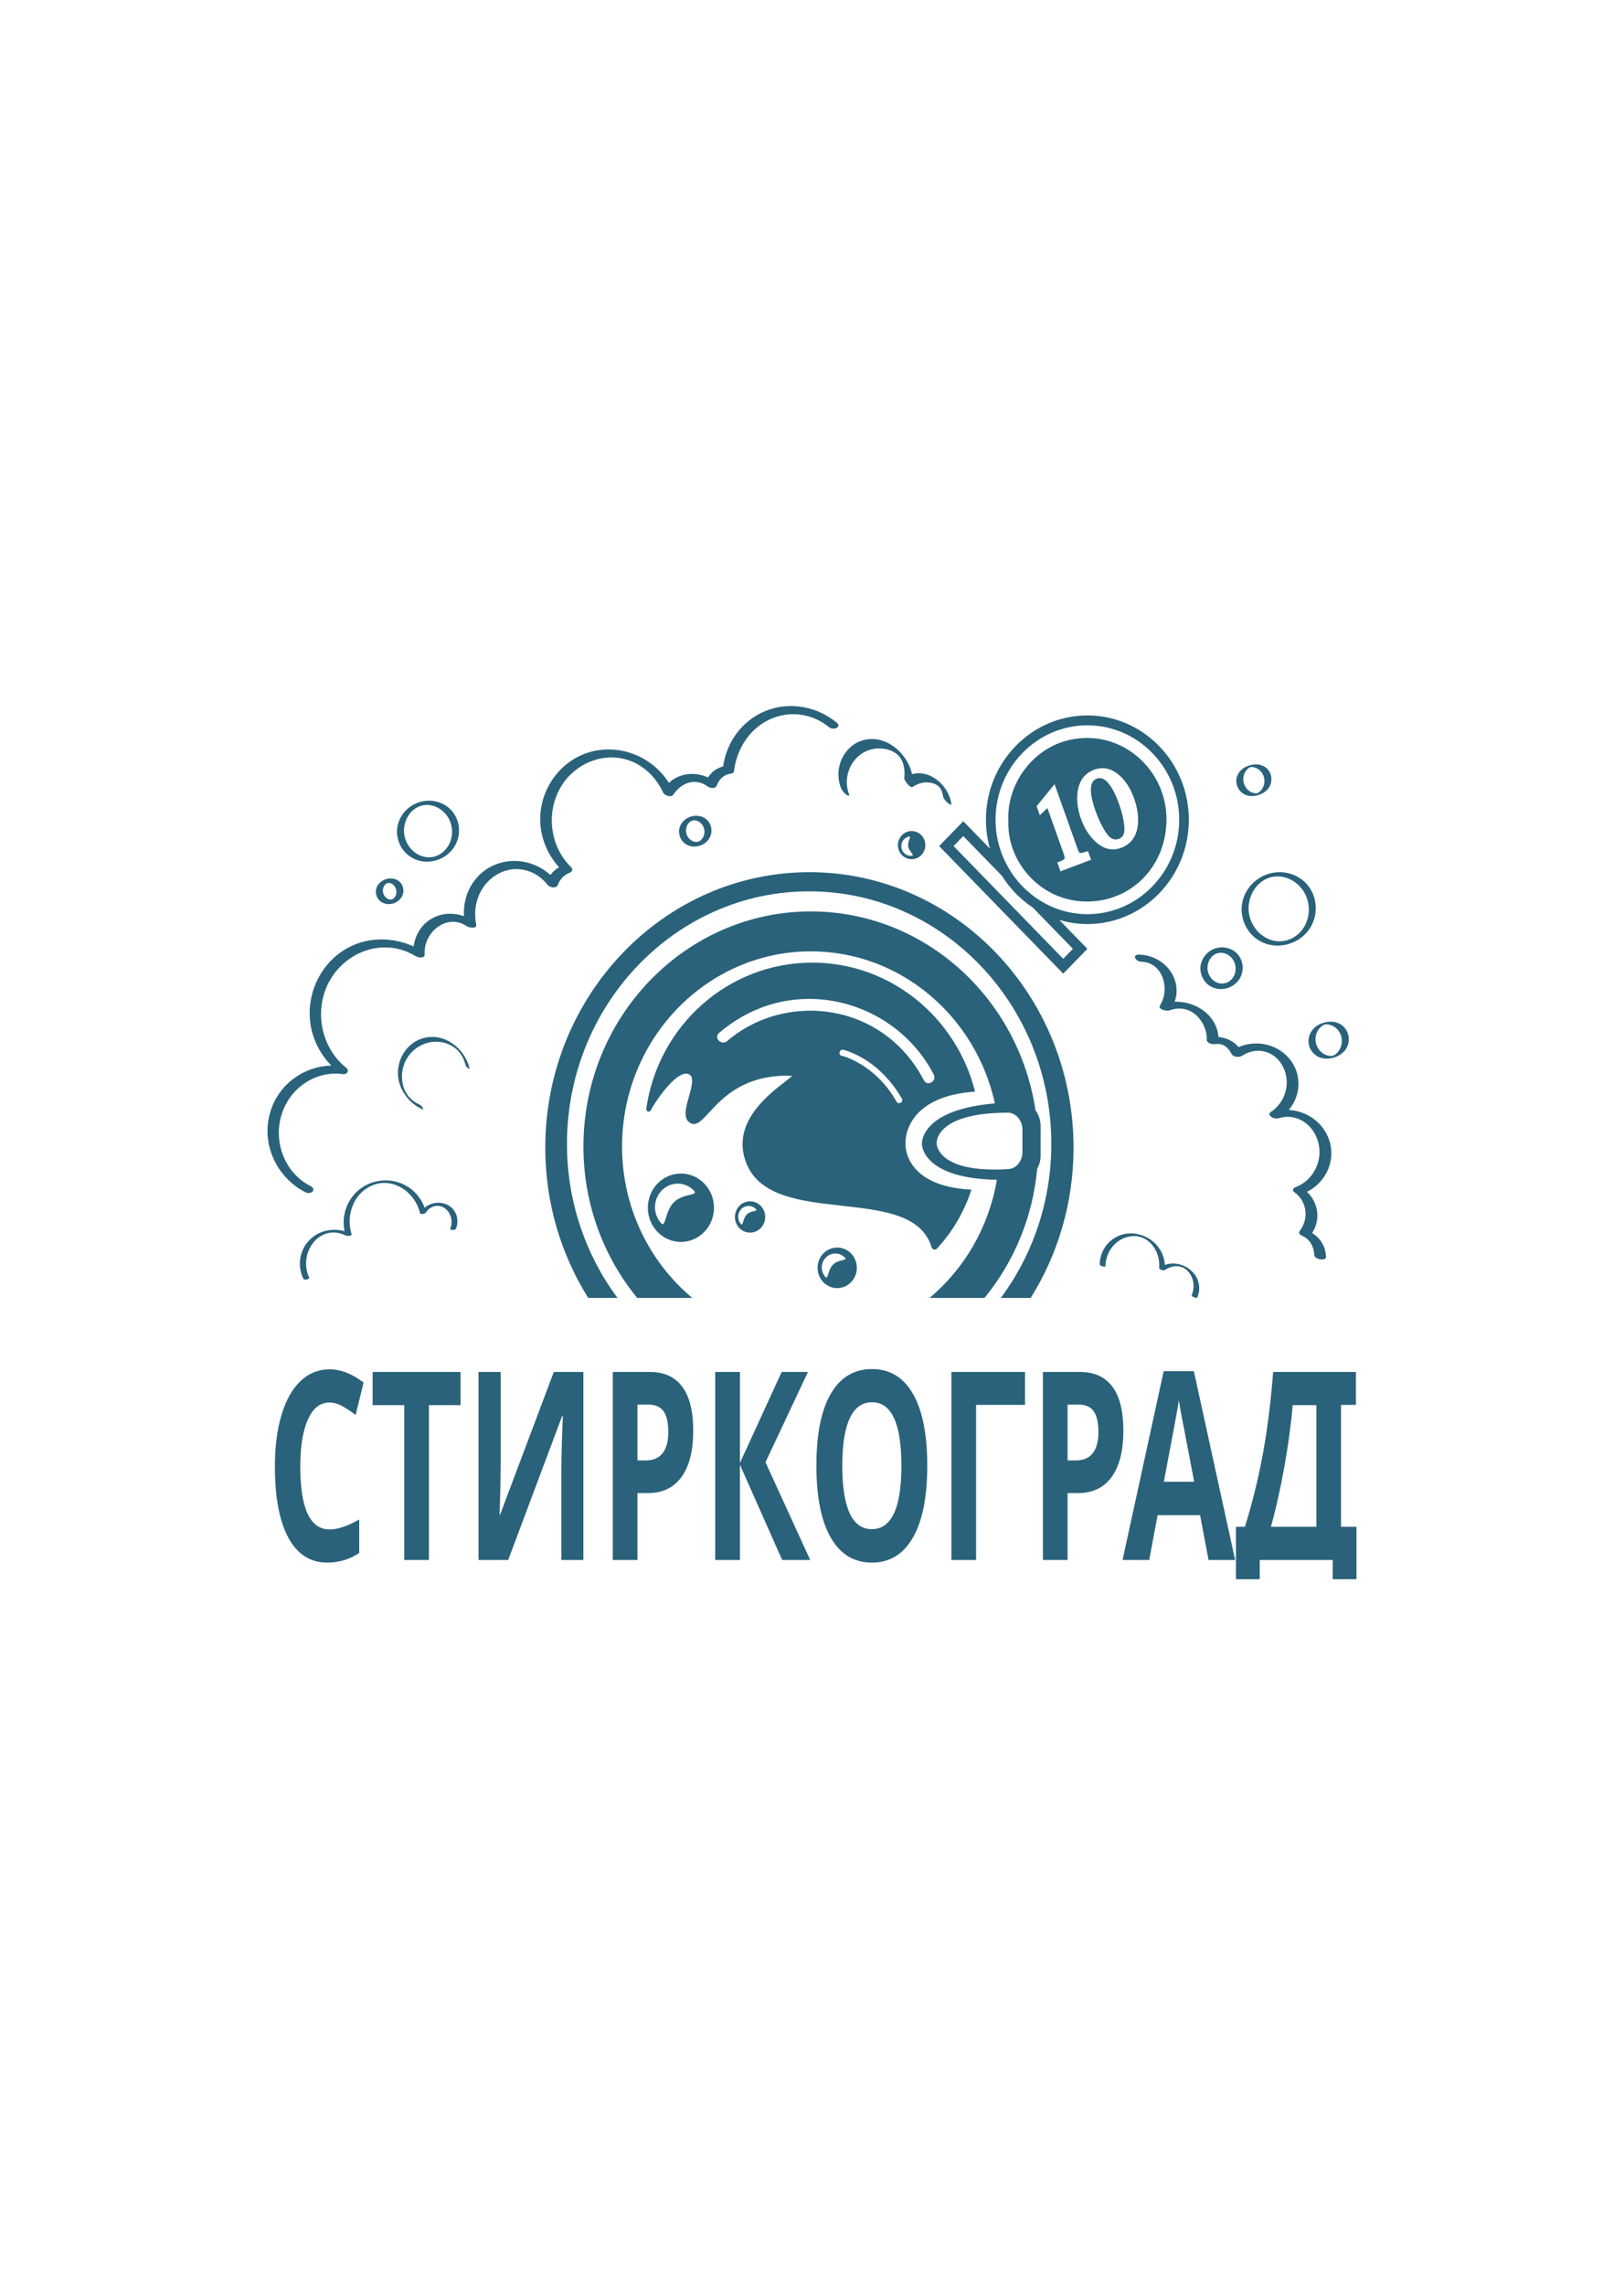 <?xml version="1.0" encoding="UTF-8"?>
<!DOCTYPE svg PUBLIC "-//W3C//DTD SVG 1.1//EN" "http://www.w3.org/Graphics/SVG/1.1/DTD/svg11.dtd">
<!-- Creator: CorelDRAW 2019 (64-Bit) -->
<svg xmlns="http://www.w3.org/2000/svg" xml:space="preserve" width="214mm" height="301mm" version="1.1" style="shape-rendering:geometricPrecision; text-rendering:geometricPrecision; image-rendering:optimizeQuality; fill-rule:evenodd; clip-rule:evenodd"
viewBox="0 0 21400 30100"
 xmlns:xlink="http://www.w3.org/1999/xlink"
 xmlns:xodm="http://www.corel.com/coreldraw/odm/2003">
 <defs>
  <style type="text/css">
   <![CDATA[
    .fil0 {fill:#2A627B;fill-rule:nonzero}
   ]]>
  </style>
 </defs>
 <g id="Слой_x0020_1">
  <g id="_2773585538096">
   <g>
    <g>
     <path class="fil0" d="M14747.98 10595.16c-64.54,-181.12 -167.91,-387.03 -293.92,-339.59 -29.41,11.06 -69.44,35.3 -77.55,117.62 -7.22,72.84 12.25,174.64 57.84,302.59 45.18,126.81 95.88,229.78 150.74,306.1 64.08,89.2 121.63,80.66 159.35,66.46 34.06,-12.81 78.52,-42.31 71.59,-150.15 -5.77,-90.53 -28.66,-192.48 -68.05,-303.03z"/>
     <path class="fil0" d="M14319.84 9720.14c-644.66,3.4 -1062.66,576.51 -1031.95,1094.31 -21.97,533.43 421.22,1057.89 1029.53,1060.03 600.02,2.13 1056.93,-474.25 1053.55,-1089.42 -3.23,-587.06 -477.33,-1067.95 -1051.13,-1064.92zm-345.8 1756.42l0 0 -41.65 -116.89 29.58 -11.14c53.07,-19.97 63.62,-34.47 65.21,-37.19 1.56,-2.84 6.69,-17.58 -8.63,-60.59l-211.31 -593.02c-2.09,-5.9 -3.94,-9.8 -5.32,-12.33 -6.3,4.81 -23.68,19.23 -65.7,60.07l-33.66 32.72 -42.65 -119.67 236.43 -289.72 306.74 860.9c11.04,30.99 21.77,43.78 28.16,45.4 1.25,0.31 17,3.17 76.44,-15.89l28.85 -9.27 40.88 114.78 -403.37 151.84zm1019 -604.99l0 0c-17.91,148.1 -91.71,247.57 -219.3,295.6 -119.75,45.06 -235.18,16.34 -343.13,-85.38 -80.72,-76.04 -143.41,-175.68 -186.33,-296.15 -44.23,-124.14 -59.15,-243.18 -44.34,-353.8 19.69,-147.5 92.09,-245.77 215.14,-292.09 121.34,-45.67 236.73,-19.11 342.92,78.99 79.48,73.61 141.79,172.75 185.23,294.64 46.24,129.79 62.99,250.32 49.81,358.19z"/>
    </g>
    <g>
     <path class="fil0" d="M5865.3 15856.11c-94.49,-31.74 -195.53,-10.05 -269.86,51.08 -95.56,-263.56 -368.78,-407.75 -640.23,-345.32 -294.14,67.62 -477.46,358.13 -413.96,655.48 -142.36,-40.42 -299.39,-16.23 -419.72,76.92 -166.71,129.02 -215.65,357.44 -124.34,548.82 11.52,24.14 86.03,4.32 78.39,-11.69 -154.13,-322.99 135.75,-730.19 485.12,-555.63 10.86,5.42 79.13,4.3 71.86,-19.16 -80.39,-259.46 34.79,-559.63 295.75,-651.49 269.23,-94.78 540.96,104.87 606.79,372.61 6.39,26 67.83,7.83 77.59,-7.12 70.7,-108.47 207.13,-119.09 288.87,-18.28 54.17,66.82 61.5,153.31 31.74,232.81 -8.3,22.18 68.44,19.84 76.81,-2.56 49.89,-133.32 -9.52,-281.05 -144.81,-326.47z"/>
     <path class="fil0" d="M11022.63 9515.64c-247.04,-201.37 -580.91,-270.32 -882.02,-171 -325.92,107.51 -563.25,401.45 -611.58,750.18 -84.83,22.11 -153.48,71.21 -199.15,146.06 -172.06,-80.15 -375.72,-59.7 -515.53,70.12 -213.45,-333.64 -612.12,-504.09 -996.63,-416.91 -412.32,93.5 -710.7,485.18 -698.94,921.97 6.12,227.26 98.8,443.12 248.37,607.44 -45.61,25.74 -83.34,59.44 -113.61,101.44 -206.7,-185.98 -508.71,-242.44 -763.4,-120.93 -251.21,119.86 -395.1,386.56 -375.58,664.21 -137.51,-49.52 -289.62,-44.88 -422.56,29.53 -135.41,75.81 -222.15,214.68 -240.78,368.69 -322.65,-146.06 -703.54,-125.09 -993.25,99.96 -292.22,227.01 -437.11,617.43 -354.87,988.02 41.05,185.02 133.81,348.48 261.52,480.59 -357.11,10.37 -687.23,239.21 -800.6,603.91 -132.22,425.35 82.49,873.55 461.95,1065.43 72.49,36.65 154.65,-37.58 64.09,-83.38 -334.19,-168.98 -492.87,-575.8 -379.53,-940.33 110.34,-354.96 451.47,-580.67 808.12,-533.28 55.84,7.41 90.24,-45.21 41.31,-84.54 -347.06,-279.11 -433.59,-801.33 -192.96,-1183.24 237.01,-376.15 724.72,-521.24 1106.11,-287.35 32.02,19.63 125.57,41.63 122.33,-24.67 -14.39,-294.62 299.58,-543.81 557.31,-366.73 25.86,17.77 135.73,40.67 122.33,-24.67 -51.84,-252.73 43.79,-513.54 260.47,-649.72 230,-144.55 512.66,-84.8 680.49,128.39 28.29,35.93 113.6,53.42 134.26,0.97 30.33,-77.03 83.35,-132.83 158.93,-161.55 28.53,-10.82 44.51,-43.83 18.42,-69.27 -352.26,-343.52 -344,-947.55 38.79,-1266.25 171.4,-142.7 396.52,-209.55 614.57,-171.48 248.35,43.38 449.6,219.23 557.08,451.04 18.56,40.05 108.13,71.2 136.99,26.42 101.02,-156.7 292,-222.46 448.15,-107.15 31.88,23.55 103.3,38.26 121.48,-10.91 30.59,-82.77 93.7,-142.62 179.86,-155.25 16.37,-2.4 45.06,-10.22 47.53,-31.97 35.5,-311.88 226.66,-590.98 515.05,-702.21 253.31,-97.69 527.5,-50.45 739.03,121.95 54.75,44.65 174.65,0.22 96.45,-63.53z"/>
     <path class="fil0" d="M12018.42 10197.96c-51.29,-237.18 -262.69,-447.32 -499.23,-462.9 -335.99,-22.13 -557,329.46 -438.5,641.56 12.92,34.07 39.5,65.31 67.47,87.5 8.52,6.77 53.21,34.91 40.52,1.52 -93.03,-245.07 38.04,-527.26 289.46,-593.95 111.45,-29.55 241.23,-13.64 335.63,57.11 94.93,71.12 115.08,210.56 102.33,322.68 -3.12,27.47 79.96,134.01 109.07,114.19 75.69,-51.56 164.75,-74.76 254.42,-52.27 91.18,22.88 133.32,77.09 146.69,171.24 4.65,32.65 32.22,62.48 54.82,84.17 4.1,3.94 59.8,47.24 56.5,23.97 -35.4,-249.12 -284.48,-462.39 -519.18,-394.82z"/>
     <path class="fil0" d="M17290.41 16240.62c114.98,-176.26 81.81,-402.4 -68.27,-542.46 256.15,-125.85 396.14,-432.46 280.7,-714.89 -90.39,-221.17 -298.76,-348.83 -519.72,-364.39 152.28,-179.23 176.1,-449.06 25.9,-650.83 -159.53,-214.3 -452.09,-279.05 -687.12,-176.25 -67.78,-78.88 -163.81,-123.82 -266,-133.13 -22.82,-292.96 -305.19,-472.81 -576.71,-464.48 107.41,-306.89 -142.18,-611.12 -464.79,-620.07 -105.86,-2.94 -52.68,91.21 25.91,93.4 281.22,7.79 381.4,355.02 246.91,572.95 -36.09,58.49 90.84,79.38 122.33,68.02 129.12,-46.5 259.19,-26.56 360.71,70.34 80.47,76.8 136.95,198.73 131.32,313.33 -2.45,49.95 74.4,66.21 110.23,60.68 101.59,-15.67 171.11,40.28 217.05,129.51 20.58,39.96 100.98,48.01 134.47,25.73 199.19,-132.57 444.2,-66.26 548.89,154.35 100.69,212.2 20.85,463.39 -170.04,587.18 -28.21,18.31 -9.59,45.87 9.7,61.02 27.49,21.58 70.58,25.55 102.87,16.09 238.83,-69.85 463.89,91.63 519.84,333.5 56.63,244.81 -78.9,495.66 -308.54,578.8 -28.44,10.3 -40.24,42.17 -11.34,62.68 170.17,120.76 196.78,351.71 69.13,516.29 -23.11,29.83 25.22,56.44 44.51,64.94 93.61,41.23 145.99,142.49 149.6,243.79 2.32,64.81 157.75,86.2 155.74,29.79 -5.04,-140.9 -74.16,-247.09 -183.28,-315.89z"/>
     <path class="fil0" d="M15349.76 16661.38c-12.22,-215.9 -180.37,-383.25 -392.85,-412.54 -242.44,-33.41 -460.51,151.73 -465.76,404.54 -0.49,23.28 74.49,39.01 74.74,26.94 4.07,-196.32 141.35,-371.48 335.32,-396.41 232.93,-29.94 393.42,194.25 373.17,416.95 -1.83,20.16 58.63,39.23 72.3,29.69 105.52,-73.5 238.69,-76.19 322.56,31.97 66.5,85.73 74.42,198.93 34.42,298.41 -6.45,16.07 67.42,45.16 74.74,26.93 111.98,-278.51 -185.05,-515.17 -428.64,-426.48z"/>
     <path class="fil0" d="M5531.41 14550.95c-111.09,-48.7 -189.99,-137.24 -220.71,-258.22 -28.15,-110.88 -13.36,-232.56 40.5,-332.89 103.72,-193.29 335.86,-288.32 539.52,-213.24 125.5,46.27 210.51,145 242.37,277.56 4.03,16.79 19.1,34.71 32.26,44.92 5.23,4.06 24.97,18.17 20.82,0.88 -63.26,-263.1 -325.05,-464.15 -590.88,-400.6 -268.54,64.2 -418.55,362.63 -322.39,626.39 50.99,139.89 161.06,257.56 294.52,316.07 15.92,6.98 5.15,-15.87 2.3,-21.29 -7.68,-14.64 -22.95,-32.84 -38.31,-39.58z"/>
    </g>
    <g>
     <path class="fil0" d="M5994.86 10737.15c-86.82,-149.11 -262,-215.37 -424.66,-183.11 -187.3,37.15 -336.64,198.99 -339.3,398.79 2.27,169.56 103.47,317.96 260.4,373.73 160.41,57.01 351.11,4.38 462.28,-127.34 108.7,-128.78 126.75,-315.25 41.28,-462.07zm-80.72 391.11l0 0c-65.2,119.13 -193.47,186.82 -325.35,156.67 -153.98,-35.19 -263.68,-182.25 -265.82,-342.89 1.83,-137.28 76.25,-273 205.66,-321.98 128.13,-48.52 271.97,7.87 354.34,114.97 85.07,110.64 98.65,269.94 31.17,393.23z"/>
     <g>
      <path class="fil0" d="M5293.48 11648.3c-37.82,-65.07 -116.61,-87.66 -185.81,-74.36 -80.4,15.46 -153.86,81.9 -155.04,170.21 0.95,71.97 42.91,130.87 109.11,154.61 72.06,25.85 163.53,0.62 213.38,-58.78 45.64,-54.39 54.56,-129.43 18.36,-191.68zm-199.12 -12.11l0 0c5.69,-3.67 2.13,-1.24 0,0zm115.32 168.53l0 0c-2.69,4.92 -5.73,9.69 -9,14.22 -0.84,1.04 -2.28,2.85 -2.79,3.4 -2.03,2.19 -4,4.43 -6.12,6.54 -2.1,2.12 -4.28,4.14 -6.53,6.12 -0.25,0.23 -0.04,0.07 -0.21,0.24 -0.53,0.33 -0.43,0.22 -1.35,0.81 -1.99,1.27 -3.89,2.76 -5.89,4.05 -1.02,0.68 -2.08,1.28 -3.13,1.94 -0.42,0.18 -0.66,0.27 -2.24,1.08 -2.18,0.85 -4.46,1.94 -6.58,2.91 -0.45,0.2 -0.18,0.13 -0.52,0.29 -0.57,0.09 -0.26,-0.06 -1.21,0.14 -2.31,0.49 -4.82,1.19 -7.07,1.83 1.38,-0.4 1.72,-0.48 2.52,-0.72 -0.96,0.24 -2,0.46 -2.78,0.56 -1.98,0.26 -3.97,0.4 -5.96,0.56 -1.31,0.05 -3.75,0.14 -4.93,0.1 -3.12,-0.12 -6.23,-0.45 -9.36,-0.71 -1.45,-0.12 -1.65,-0.07 -2.15,-0.07 -0.33,-0.18 -0.54,-0.31 -2.01,-0.74 -3.5,-1.02 -7.06,-1.76 -10.55,-2.89 -0.07,-0.01 -4.74,-1.81 -6,-2.21 -6.15,-2.74 -12.14,-5.98 -17.79,-9.65 -9.76,-6.36 -16.9,-12.92 -25.46,-23.49 -16.66,-20.54 -27.3,-47.32 -27.67,-74.88 0.36,-26.79 6.18,-48.72 19.99,-69.89 4.17,-6.4 10.52,-14.01 20.2,-22.15 -6.23,5.24 5.95,-3.7 8.73,-5.56 3.38,-1.51 6.96,-2.93 10.27,-4.62 0.43,-0.07 0.22,0.02 0.8,-0.1 0.2,-0.04 2.21,-0.58 4.06,-1.08 -1.2,0.65 9.27,-0.74 10.47,-1.2 2.24,0.02 5.56,0.02 5.57,0.02 3.11,0.19 6.21,0.5 9.32,0.89 0.47,0.05 0.19,-0.02 0.45,0 0.66,0.19 0.6,0.23 1.86,0.57 3.53,0.95 7.06,1.76 10.55,2.88 0.11,0.03 11.05,4.29 4.92,1.62 2.17,0.95 4.36,1.99 6.49,3.08 5.3,2.71 10.45,5.77 15.37,9.16 8.25,5.69 17.01,14.29 24.71,24.31 28.78,37.44 32.84,92.77 11.02,132.64z"/>
      <path class="fil0" d="M5159.56 11847.57c2.53,-0.59 3.93,-1.08 0,0z"/>
     </g>
     <path class="fil0" d="M9348.33 10839.43c-44.79,-77.04 -137.27,-106.34 -219.87,-90.36 -95.82,18.55 -179.67,99.02 -181.06,203.21 1.15,86.03 51.64,157.88 130.79,186.48 84.58,30.56 190.33,1.39 248.71,-68.52 54.52,-65.26 64.71,-156.38 21.43,-230.81zm-83.41 189.54l0 0c-6.99,12.79 -13.53,21.54 -23.57,31.58 -8.6,8.62 -19.96,16.45 -28.39,20.45 -2.68,1.28 -5.41,2.44 -8.15,3.62 9.57,-4.14 -3.78,1.2 -4.99,1.54 -1.83,0.53 -3.67,0.97 -5.52,1.42 -0.02,-0.04 -4.92,1.04 -6.5,1.25 -11.07,1.41 -24.02,1.31 -35.44,-1.27 -63.55,-14.32 -111.69,-76.83 -112.6,-144.98 0.42,-31.92 8.11,-61.6 25.48,-88.24 3.82,-5.82 5.94,-8.44 10.56,-13.59 1.98,-2.2 4.03,-4.36 6.11,-6.44 -0.3,0.29 5.03,-4.64 6.1,-5.79 5.17,-4.27 10.75,-8.11 16.4,-11.63 0.78,-0.47 1.55,-0.91 1.9,-1.08 1.06,-0.5 7.62,-3.48 10.11,-4.7 2.4,-0.79 7.32,-2.5 7.02,-2.41 -0.39,0.12 4.39,-1.07 6.98,-1.76 2.64,-0.39 7.76,-1.24 7.34,-1.2 -0.94,0.12 5.45,-0.37 8.05,-0.63 2.56,0.1 9.18,0.14 8.24,0.1 3.85,0.2 7.7,0.54 11.53,1.07 1.51,0.2 1.55,0.15 1.72,0.13 0.87,0.23 1.34,0.36 3.6,0.88 4.4,1.02 8.76,2.2 13.06,3.56 25.68,8.13 49.83,26.47 67.22,49.09 36.56,47.53 42.76,116 13.74,169.03z"/>
     <path class="fil0" d="M17273.5 11718.97c-104.15,-178.66 -313.18,-260.37 -508.78,-221.47 -224.86,44.75 -401.02,240.41 -404.2,479.35 2.72,203.86 124.79,384.02 313.69,450.96 191.69,67.94 417.02,5.73 549.96,-151.5 130.94,-154.84 152.19,-380.89 49.33,-557.34zm-79.64 473.75l0 0c-82.48,150.71 -246.36,234.89 -412.72,196.87 -190.64,-43.58 -325.96,-225 -328.62,-423.79 2.28,-171.2 96.58,-337.82 257,-399.23 160.7,-61.54 342.18,6.09 446.08,141.18 105,136.53 121.51,332.88 38.26,484.97z"/>
     <path class="fil0" d="M16338.46 12608.93c-59.88,-102.98 -180.28,-146.67 -291.93,-125.43 -126.53,24.08 -227.11,138.92 -228.88,272.24 1.51,114.27 69.45,216.52 175.33,255.02 111.98,40.74 242.07,4.77 319.24,-87.94 72.89,-87.55 83.71,-215.03 26.24,-313.89zm-82.96 254.46l0 0c-38.27,68.11 -112.87,104.04 -187.72,88.17 -91.04,-19.3 -155.66,-108.37 -156.92,-202.21 1.09,-81.16 44.04,-160.77 120.23,-189.47 73.69,-27.75 158.19,3.2 206.29,65.76 51.89,67.44 60.22,162.83 18.12,237.75z"/>
     <path class="fil0" d="M16722.94 10156.97c-53.29,-81.63 -148.77,-102.18 -237.79,-81.33 -102.96,24.11 -192.49,97.07 -194.03,212.82 1.16,88.09 59.1,163.41 141.04,187.61 91.44,27.02 210.37,-8.64 273.62,-81.42 56.48,-64.97 64.59,-164.97 17.16,-237.68zm-245.16 -53.65l0 0c0.88,-0.08 1.05,-0.06 2.82,-0.25 -0.16,0.02 -2.15,0.34 -3.28,0.55 0.04,-0.07 0.53,-0.27 0.46,-0.3zm161.77 274.82l0 0c-15.05,27.5 -37.35,52.48 -64.91,66.67 -0.18,0.08 -7.34,3.79 -2.97,1.52 -2.16,1.13 -2.95,1.7 -3.28,2.07 -0.54,-0.07 -1.33,-0.11 -3.56,0.15 9.05,-1.06 -3.94,0.23 -6.51,0.37 -15.91,0.86 -32.53,-1.84 -47.77,-6.46 -76.83,-23.28 -126.56,-98.55 -127.64,-179.29 0.5,-36.77 10.62,-71.82 30.61,-102.45 15.23,-23.36 41.94,-48.18 62.54,-56.29 1.04,-0.41 0.86,-0.5 1.06,-0.69 0.37,-0.03 0.78,-0.06 2.11,-0.24 6.58,-0.84 13.11,-1.11 19.73,-0.76 16.76,0.89 33.66,4.86 49.22,11.25 31.88,13.08 60.32,35.34 80.19,64.16 40.29,58.4 45.43,137.42 11.18,199.99z"/>
     <path class="fil0" d="M17718.45 13537.34c-84.2,-98.5 -224.87,-97.33 -333.27,-44.08 -1.95,0.96 -4.69,2.35 -7.49,3.96 -0.39,0.21 -0.9,0.34 -1.3,0.54 -88.9,46.46 -145.94,143.32 -131.59,246.88 14.18,102.2 96.15,181.88 194.64,196.34 106.93,15.7 236.52,-30.27 297.42,-125.21 54.94,-85.69 47.48,-201.36 -18.41,-278.43zm-54.61 263.9l0 0c-16.5,37.99 -43.44,72.46 -78.62,93.67 -6.65,4.01 -13.4,7.62 -20.63,10.41 2.18,-0.84 -1.71,0.18 -3.58,0.75 -3.17,0.67 -7.84,1.69 -7.45,1.64 -12.17,1.68 -33.1,0.15 -48.21,-2.79 -82.8,-16.23 -148.22,-85.67 -165.95,-169.61 -19.59,-92.66 21.94,-191.83 104.04,-236.33 2.87,-1.38 5.68,-2.83 8.63,-3.98 -2.27,0.88 2.07,-0.28 3.78,-0.81 3.04,-0.54 10.19,-1.87 12.06,-2.02 19.54,-1.4 39.54,1.49 58.37,6.73 37.63,10.45 73,33.14 99.33,62.57 57.14,63.84 72.56,160.7 38.23,239.77z"/>
    </g>
    <path class="fil0" d="M11864.11 11026.43c-56.54,84.45 -35.75,200.02 46.43,258.12 82.15,58.11 194.59,36.75 251.13,-47.71 56.52,-84.46 35.73,-200.02 -46.42,-258.12 -82.17,-58.09 -194.61,-36.75 -251.14,47.71zm103.14 120.09l0 0c10.71,69.58 87.36,118.25 52.56,124.01 -67.65,11.22 -131.26,-36.45 -141.97,-106.01 -10.73,-69.59 35.39,-135.36 103.15,-145.96 34.75,-5.42 -24.47,58.38 -13.74,127.96z"/>
    <g>
     <g>
      <polygon class="fil0" points="8396.51,17095.94 9122.4,17095.95 "/>
      <path class="fil0" d="M10665.85 11488c-1919.23,0 -3480.62,1627.88 -3480.62,3628.81 0,729.97 208.86,1409.46 566.15,1979.12l385.64 0.01c-416.6,-561.93 -665.96,-1264.99 -665.96,-2028.54 0,-1834.58 1431.58,-3327.11 3191.25,-3327.11 1759.66,0 3191.23,1492.53 3191.23,3327.11 0,763.35 -248.83,1466.59 -665.12,2028.54l392.85 0.01c357.03,-569.61 565.2,-1249.38 565.2,-1979.14 0,-2000.93 -1561.38,-3628.81 -3480.62,-3628.81z"/>
      <path class="fil0" d="M13712.12 15222.78c0,-50.1 0,-341.59 0,-392.38 0,-78.81 -25.62,-149.92 -66.54,-204.69 -222.16,-1482.41 -1465.3,-2620.83 -2961.01,-2620.83 -1652.26,0 -2996.45,1389.13 -2996.45,3096.64 0,759.72 267.29,1455.23 708.39,1994.42l725.89 0.01c-563.22,-471.26 -925.46,-1188.87 -925.46,-1994.43 0,-1417.53 1115.96,-2570.81 2487.63,-2570.81 1182.73,0 2174.64,857.72 2425.65,2002.68 -540.32,45.48 -778.83,199.04 -882.58,331.7 -82.1,104.96 -79.34,193.47 -78.9,201.35l-0.11 0c-0.06,3.85 -1.08,94.99 87.82,197.24 109.76,126.28 355.16,265.24 899.31,276.44 -104.67,624.47 -428.66,1171.86 -886.2,1555.82l723.61 0c383.59,-469.13 635.3,-1056.73 694.3,-1701.76 27.92,-49.02 44.65,-107.66 44.65,-171.4zm-604.96 182.11l0 0c-429.93,0 -618.72,-106.96 -701.48,-203.5 -64.3,-74.97 -63.58,-141.79 -63.53,-144.61l0.07 0c-0.32,-5.79 -2.31,-70.68 57.08,-147.65 89.18,-115.57 314.71,-253.26 882.42,-253.26 0.55,0 1.03,0 1.59,0l0 0.06c104.83,0.32 189.73,102.15 189.73,227.76 0,37.26 0,250.97 0,287.71 0,118.97 -76.4,215.5 -173.49,225.81l0.06 1.25c-68.97,4.38 -133.03,6.43 -192.45,6.43z"/>
     </g>
     <g>
      <path class="fil0" d="M12799 15669.74c-896.33,-45.67 -866.92,-598.24 -866.86,-603.13l0.11 0c-0.44,-10.01 -42.61,-619.91 916.15,-688.81 -244.22,-975.28 -1112.96,-1698.58 -2144.35,-1698.58 -1112.26,0 -2033.08,833.39 -2187.71,1924.68 -0.26,1.67 -0.37,3.29 -0.37,5.03 0,18.02 14.14,32.63 31.56,32.63 10.65,0 19.32,-4.52 25.04,-12.86 0,0.04 1.24,-1.72 2.09,-3.07 88.07,-165.85 372.43,-560.45 511.76,-471.72 62.27,39.77 26.06,168.56 -8.98,293.12 -38.14,135.69 -77.6,276 7.42,337.6 83.08,60.33 156.49,-19.74 258.24,-130.3 175.22,-190.46 467.28,-509.21 1096.94,-484.18 -22.58,21.28 -62.92,52.6 -99.74,81.16 -232.06,180.09 -714.91,554.82 -503.02,1076.22 176.3,433.91 722.91,494.67 1251.51,553.46 544.63,60.53 1058.64,118.65 1186.91,547.35l0.97 2.59c5.76,16.92 21.14,28.32 39.57,28.32 10.93,0 20.68,-4.55 28.18,-11.57 0.05,-0.04 0.19,-0.04 0.24,-0.11 0.04,-0.05 0.08,-0.09 0.13,-0.15 0.97,-0.93 1.77,-1.94 2.65,-2.98 203.76,-217.75 357.62,-482.43 453.78,-774.76 -0.71,0 -1.51,0.08 -2.22,0.06zm-3218.43 -1956.75l0 0c-73.33,62.67 -179.86,-44.19 -106.04,-107.28 193.94,-165.73 415.87,-292.47 658.9,-368.12 837.77,-260.77 1764.84,131.31 2170.66,915.44 44.77,86.5 -84.7,163.13 -129.49,76.59 -98.42,-190.17 -227.98,-359.31 -387.46,-501.11 -620.35,-551.57 -1577.61,-553.02 -2206.57,-15.52zm1670.66 254.66l0 0c-51.07,-25.16 -105.25,-48.72 -160.71,-61.5 -50.01,-11.51 -28.72,-90.7 21.13,-79.22 21.5,4.94 42.61,12.28 63.36,19.81 300.36,108.93 548.08,342.75 708.8,623.31 26.15,45.65 -42.59,86.94 -68.65,41.48 -58.84,-102.73 -128.09,-197.94 -209.5,-282.74 -102.79,-107.11 -222.58,-196.19 -354.43,-261.14z"/>
      <path class="fil0" d="M8972.54 15457.46c-240.65,0 -435.72,201.6 -435.72,450.29 0,248.68 195.07,450.29 435.72,450.29 240.65,0 435.72,-201.61 435.72,-450.29 0,-248.69 -195.07,-450.29 -435.72,-450.29zm-91.19 376.99l0 0c-119.9,117.68 -109.22,342.08 -167.95,278.54 -114.23,-123.59 -109.02,-319.78 10.87,-437.47 119.89,-117.71 310.19,-113.42 423.33,11.23 58.01,63.91 -146.36,30 -266.25,147.7z"/>
      <path class="fil0" d="M9883.71 15823.35c-110.1,0 -199.38,92.25 -199.38,206.04 0,113.8 89.28,206.05 199.38,206.05 110.12,0 199.38,-92.25 199.38,-206.05 0,-113.79 -89.26,-206.04 -199.38,-206.04zm-41.73 172.51l0 0c-54.85,53.85 -49.97,156.53 -76.84,127.44 -52.27,-56.53 -49.89,-146.32 4.97,-200.17 54.86,-53.85 141.93,-51.89 193.7,5.14 26.55,29.26 -66.97,13.73 -121.83,67.59z"/>
      <path class="fil0" d="M11032.07 16432.07c-142.84,0 -258.64,119.66 -258.64,267.28 0,147.62 115.8,267.28 258.64,267.28 142.85,0 258.64,-119.66 258.64,-267.28 0,-147.62 -115.79,-267.28 -258.64,-267.28zm-54.13 223.78l0 0c-71.17,69.86 -64.83,203.05 -99.69,165.33 -67.81,-73.35 -64.72,-189.81 6.46,-259.68 71.17,-69.86 184.12,-67.32 251.27,6.67 34.44,37.95 -86.87,17.8 -158.04,87.68z"/>
     </g>
    </g>
    <path class="fil0" d="M15665.5 10797.32c0,-757.65 -599.71,-1374.04 -1336.86,-1374.04 -737.14,0 -1336.84,616.39 -1336.84,1374.04 0,132.29 19.3,259.84 53.39,380.98l-351.73 -361.53 -318.34 327.19 1635.24 1680.67 318.3 -327.16 -370.69 -381c117.86,35.05 241.97,54.88 370.67,54.88 737.15,0 1336.86,-616.37 1336.86,-1374.03zm-1527.25 1700.15l0 0 -127.89 131.46 -1444.84 -1484.97 127.94 -131.49 510.48 524.69c104.31,166.92 242.48,308.96 404.89,416.17l529.42 544.14zm-421.5 -628.94l0 0c-177.48,-107.52 -325.72,-259.87 -430.33,-442.28 -105.98,-184.81 -167.88,-399.34 -167.88,-628.93 0,-685.84 542.84,-1243.8 1210.1,-1243.8 667.28,0 1210.13,557.96 1210.13,1243.8 0,685.82 -542.85,1243.78 -1210.13,1243.78 -223.38,0 -432.1,-63.63 -611.89,-172.57z"/>
    <path class="fil0" d="M4342.23 18473.13c-122.55,0 -217.1,74.02 -284.45,222.58 -67,148.56 -100.7,355.51 -100.7,620.82 0,552.06 128.25,828.34 385.15,828.34 107.49,0 238.25,-43.33 391.25,-130.61l0 440.46c-125.8,84.95 -266.59,127.17 -421.7,127.17 -223.2,0 -393.76,-109.27 -511.98,-327.75 -118.26,-218.49 -177.35,-532.39 -177.35,-941.1 0,-257.21 29.03,-482.68 87.08,-676.29 58.05,-193.66 141.53,-342.21 250.06,-445.72 108.92,-103.45 236.48,-154.88 382.64,-154.88 149.06,0 298.46,58.36 448.95,174.55l-104.98 426.61c-57.36,-43.94 -115.02,-82.07 -173.07,-115.03 -58.05,-32.97 -115.02,-49.15 -170.9,-49.15zm1309.87 2074.08l-325.33 0 0 -2039.4 -416.68 0 0 -436.97 1158.64 0 0 436.97 -416.63 0 0 2039.4zm653.16 -2476.37l292.71 0 0 1195.99 -3.98 320.22 -10.73 364.16 6.45 0 707.96 -1880.37 389.48 0 0 2476.37 -289.91 0 0 -1189.06c0,-159.53 6.5,-395.41 19.04,-708.1l-8.26 0 -711.17 1897.16 -391.59 0 0 -2476.37zm2094.83 1165.35l107.14 0c100.31,0 175.19,-31.81 224.63,-95.97 49.79,-63.56 74.48,-156.65 74.48,-278.61 0,-123.12 -20.76,-213.89 -62.33,-272.84 -41.52,-58.4 -106.75,-87.88 -195.94,-87.88l-147.98 0 0 735.3zm734.83 -393.09c0,266.47 -51.61,470.55 -154.77,611.57 -103.16,141.08 -250.11,211.56 -440.35,211.56l-139.71 0 0 880.98 -325.33 0 0 -2476.37 490.13 0c186.3,0 327.84,64.72 424.95,193.61 96.72,129.49 145.08,322.6 145.08,578.65zm1541.28 1704.11l-369.36 0 -556.79 -1254.95 0 1254.95 -325.28 0 0 -2476.37 325.28 0 0 1199.43 550.35 -1199.43 346.43 0 -559.64 1189.06 589.01 1287.31zm1542.76 -1241.09c0,410.42 -62.68,725.49 -188.81,945.69 -126.14,220.26 -306.69,330.08 -541.74,330.08 -235,0 -415.6,-109.82 -541.69,-330.08 -126.13,-220.2 -188.81,-536.43 -188.81,-948.58 0,-412.14 63.07,-727.2 189.5,-944.53 126.14,-217.37 307.42,-326.03 543.16,-326.03 235.75,0 416.34,109.26 541,328.36 125.06,219.04 187.39,534.1 187.39,945.09zm-1119.98 0c0,276.88 32.62,485 97.46,625.47 65.18,139.86 162.64,209.84 291.97,209.84 259.75,0 389.48,-278.66 389.48,-835.31 0,-557.82 -128.99,-836.43 -387.32,-836.43 -129.67,0 -227.13,70.54 -293.05,211 -65.58,140.47 -98.54,349.15 -98.54,625.43zm2407.66 -1235.28l0 433.54 -644.55 0 0 2042.83 -325.33 0 0 -2476.37 969.88 0zm561.42 1165.35l107.14 0c100.31,0 175.19,-31.81 224.63,-95.97 49.78,-63.56 74.48,-156.65 74.48,-278.61 0,-123.12 -20.76,-213.89 -62.33,-272.84 -41.52,-58.4 -106.75,-87.88 -195.95,-87.88l-147.97 0 0 735.3zm734.82 -393.09c0,266.47 -51.6,470.55 -154.76,611.57 -103.17,141.08 -250.11,211.56 -440.35,211.56l-139.71 0 0 880.98 -325.33 0 0 -2476.37 490.13 0c186.3,0 327.84,64.72 424.95,193.61 96.71,129.49 145.07,322.6 145.07,578.65zm1122.49 1704.11l-111.43 -589.63 -559.64 0 -111.04 589.63 -350.76 0 541.69 -2486.78 397.69 0 543.86 2486.78 -350.37 0zm-189.21 -1030.09c-102.81,-534.11 -160.82,-836.43 -173.7,-906.41 -12.94,-69.93 -22.24,-125.45 -27.65,-165.9 -23.27,144.51 -89.54,501.75 -198.46,1072.31l399.81 0zm550.01 593.06l118.6 0c101.35,-327.75 181.63,-654.9 240.37,-981.54 58.74,-327.15 102.48,-679.78 131.16,-1057.8l1091.39 0 0 433.08 -196.78 1.06 0 1605.2 204.21 0 0 690.2 -313.87 0 0 -253.17 -961.27 0 0 253.17 -313.81 0 0 -690.2zm748.4 -1602.37c-22.53,258.39 -59.82,532.39 -111.77,821.41 -52.29,289.08 -110.69,549.73 -175.92,780.96l599.39 0 0 -1602.37 -311.7 0z"/>
   </g>
  </g>
 </g>
</svg>

